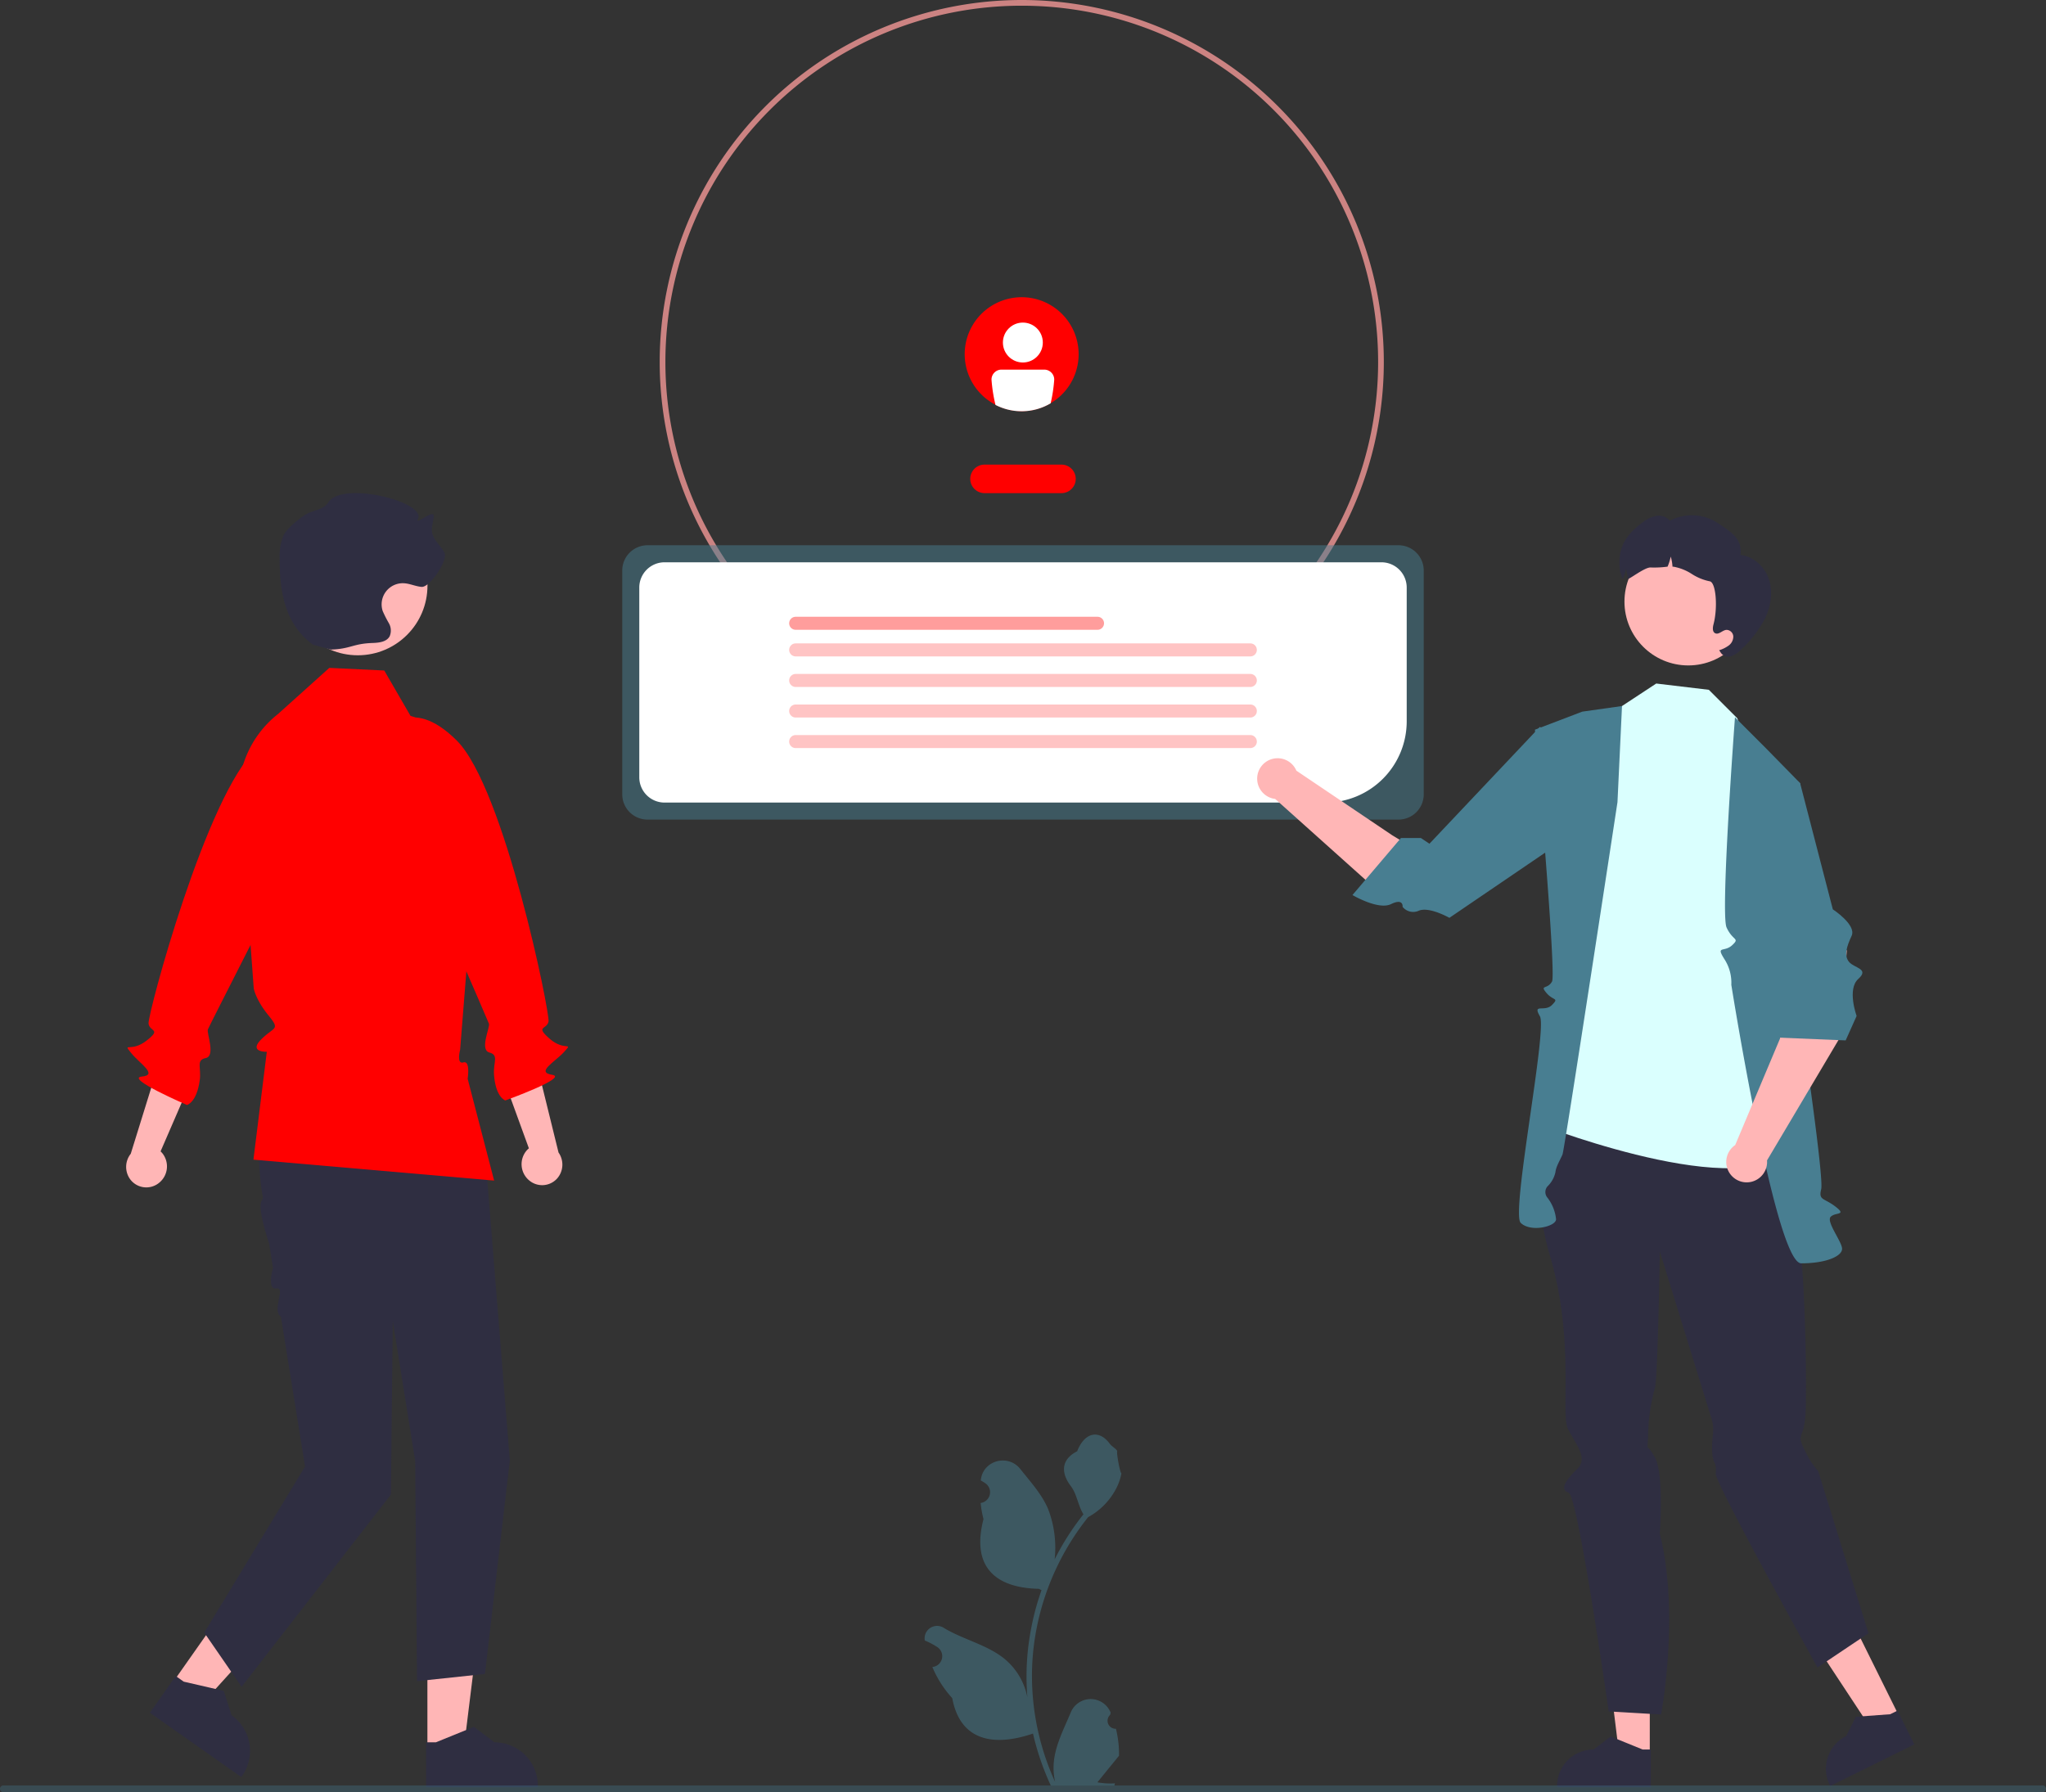 <svg xmlns="http://www.w3.org/2000/svg" width="717.67" height="628.751" viewBox="0 0 717.67 628.751">
  <rect x="0" y="0" width="717.67" height="628.751" fill="#333333" stroke="none"/>
  <g id="undraw_referral_re_0aji" transform="translate(0 0)">
    <path id="Path_1899" data-name="Path 1899" d="M619.555,700.629a2.807,2.807,0,0,1-2.035-4.866l.192-.765-.076-.184a7.539,7.539,0,0,0-13.907.052c-2.275,5.478-5.17,10.965-5.883,16.758a22.3,22.3,0,0,0,.391,7.671,89.418,89.418,0,0,1-8.134-37.139,86.318,86.318,0,0,1,.535-9.628q.443-3.931,1.231-7.807a90.456,90.456,0,0,1,17.938-38.337A24.073,24.073,0,0,0,619.819,616a18.362,18.362,0,0,0,1.67-5.018c-.487.064-1.838-7.359-1.47-7.815-.679-1.031-1.9-1.543-2.637-2.549-3.689-5-8.773-4.129-11.426,2.669-5.669,2.861-5.724,7.606-2.245,12.169,2.213,2.9,2.517,6.832,4.459,9.94-.2.256-.408.5-.607.759a91.034,91.034,0,0,0-9.5,15.054,37.845,37.845,0,0,0-2.259-17.579c-2.163-5.217-6.216-9.611-9.786-14.122-4.288-5.418-13.08-3.053-13.836,3.814q-.011.1-.021.2.8.449,1.557.952a3.808,3.808,0,0,1-1.535,6.93l-.078.012a37.9,37.9,0,0,0,1,5.665c-4.58,17.71,5.307,24.161,19.424,24.45.312.16.615.32.927.471a92.926,92.926,0,0,0-5,23.539,88.138,88.138,0,0,0,.064,14.231l-.024-.168a23.289,23.289,0,0,0-7.95-13.448c-6.118-5.026-14.762-6.877-21.363-10.917a4.371,4.371,0,0,0-6.694,4.252q.013.088.027.176a25.588,25.588,0,0,1,2.868,1.382q.8.449,1.557.952a3.808,3.808,0,0,1-1.535,6.93l-.078.012-.16.024a37.925,37.925,0,0,0,6.976,10.923c2.863,15.46,15.162,16.927,28.317,12.425h.008a92.9,92.9,0,0,0,6.24,18.218H619c.08-.248.152-.5.224-.751a25.332,25.332,0,0,1-6.169-.367c1.654-2.029,3.308-4.075,4.962-6.1a1.406,1.406,0,0,0,.1-.12c.839-1.039,1.686-2.069,2.525-3.108h0a37.1,37.1,0,0,0-1.087-9.451Z" transform="translate(-228.126 -94.136)" fill="#487e91" opacity="0.5"/>
    <path id="Path_1900" data-name="Path 1900" d="M586.526,348.136a127,127,0,1,1,127-127,127,127,0,0,1-127,127Zm0-252a125,125,0,1,0,125,125,125,125,0,0,0-125-125Z" transform="translate(-228.126 -94.136)" fill="#ff9d9c" opacity="0.75"/>
    <path id="Path_1901" data-name="Path 1901" d="M600.461,267.136h-27a5,5,0,0,1,0-10h27a5,5,0,0,1,0,10Z" transform="translate(-228.126 -94.136)" fill="red"/>
    <path id="Path_1903" data-name="Path 1903" d="M718.673,381.667H455.248a8.863,8.863,0,0,1-8.853-8.853V294.279a8.863,8.863,0,0,1,8.853-8.853H718.673a8.863,8.863,0,0,1,8.853,8.853v78.534A8.863,8.863,0,0,1,718.673,381.667Z" transform="translate(-228.126 -94.136)" fill="#487e91" opacity="0.5"/>
    <path id="Path_1904" data-name="Path 1904" d="M693.078,375.7H461.221a8.863,8.863,0,0,1-8.853-8.853V300.255a8.863,8.863,0,0,1,8.853-8.853H712.7a8.863,8.863,0,0,1,8.853,8.853v46.963A28.508,28.508,0,0,1,693.078,375.7Z" transform="translate(-228.126 -94.136)" fill="#fff"/>
    <path id="Path_1905" data-name="Path 1905" d="M613.1,315.083H507.224a2.283,2.283,0,1,1,0-4.566H613.1a2.283,2.283,0,0,1,0,4.566Z" transform="translate(-228.126 -94.136)" fill="#ff9d9c"/>
    <path id="Path_1906" data-name="Path 1906" d="M666.7,324.422H507.224a2.283,2.283,0,0,1,0-4.566H666.7a2.283,2.283,0,1,1,0,4.566Z" transform="translate(-228.126 -94.136)" fill="#ff8a8a" opacity="0.5"/>
    <path id="Path_1907" data-name="Path 1907" d="M666.7,335.141H507.224a2.283,2.283,0,1,1,0-4.566H666.7a2.283,2.283,0,1,1,0,4.566Z" transform="translate(-228.126 -94.136)" fill="#ff8a8a" opacity="0.5"/>
    <path id="Path_1908" data-name="Path 1908" d="M666.7,345.861H507.224a2.283,2.283,0,0,1,0-4.566H666.7a2.283,2.283,0,1,1,0,4.566Z" transform="translate(-228.126 -94.136)" fill="#ff8a8a" opacity="0.5"/>
    <path id="Path_1909" data-name="Path 1909" d="M666.7,356.58H507.224a2.283,2.283,0,0,1,0-4.566H666.7a2.283,2.283,0,1,1,0,4.566Z" transform="translate(-228.126 -94.136)" fill="#ff8a8a" opacity="0.5"/>
    <path id="Path_1910" data-name="Path 1910" d="M578.689,615.836h-10.7L562.9,574.558h15.8Z" fill="#ffb6b6"/>
    <path id="Path_1911" data-name="Path 1911" d="M807.192,721.136H774.284v-.416a12.81,12.81,0,0,1,12.808-12.809h0l6.011-4.56,11.216,4.561h2.873Z" transform="translate(-228.126 -94.136)" fill="#2f2e41"/>
    <path id="Path_1912" data-name="Path 1912" d="M666.179,602.133l-9.589,4.75L633.7,572.157l14.153-7.011Z" fill="#ffb6b6"/>
    <path id="Path_1913" data-name="Path 1913" d="M899.6,706.106l-29.488,14.609-.185-.373a12.81,12.81,0,0,1,5.791-17.164h0l3.362-6.755,12.075-.892,2.574-1.275Z" transform="translate(-228.126 -94.136)" fill="#2f2e41"/>
    <path id="Path_1914" data-name="Path 1914" d="M775.112,488.1s-12.182,16.982-3.389,46.321,3.857,55.568,6.325,60.828,7.436,10.254,3.331,14.242-6.267,7.23-3.025,8.311,14.051,76.74,14.051,76.74l18.374,1.081s6.656-35.146-.455-63.509c0,0,1.561-20.59-1.694-26.638s-2.617-.593-2.4-8.184a66.653,66.653,0,0,1,2.383-16.238c1.081-4.323,1.707-47.9,1.707-47.9l17.887,57.824a14.4,14.4,0,0,1,.789,6.226c-.443,2.979-.446,7.43.1,8.987s1.146,1.885.844,4.964,35.7,67.979,35.7,67.979l17.886-12-17.623-56.9a26.758,26.758,0,0,1-4.323-6.485c-2.162-4.323-2.246-4.562-1.123-7.685s1.123-9.208,1.123-11.029,1.123-84.5-12.949-96.664S775.112,488.1,775.112,488.1Z" transform="translate(-228.126 -94.136)" fill="#2f2e41"/>
    <path id="Path_1915" data-name="Path 1915" d="M841.188,356.559l-3.662-10.423-10-10-18.445-2.2-12.008,7.895-11.121,10.964L769.526,489.136s77.583,29.912,87.748,4.809Z" transform="translate(-228.126 -94.136)" fill="#dafffe"/>
    <path id="Path_1916" data-name="Path 1916" d="M847.477,356.559,836.7,345.783s-5.148,68.872-2.955,73.716,4.776,3.608,1.984,6.226-5.791.02-2.791,4.819a15.191,15.191,0,0,1,2.477,9.09s15.523,97.709,24.523,97.709,14.635-2.635,14.317-5.317-5.626-9.362-3.972-11.023,5.733-.406,1.694-3.533-6.039-2.127-5.039-6.127-6.645-55.854-6.645-55.854l-.746-86.613Z" transform="translate(-228.126 -94.136)" fill="#487e91"/>
    <path id="Path_1917" data-name="Path 1917" d="M797.073,341.829,783.117,343.8l-16.591,6.333s7.578,85.482,6,88.344-4.393,1.075-1.988,3.969,4.57,1.61,1.988,4.252-6.929-.7-4.255,3.969-10.209,69.015-6.74,72.467,12.406,1.3,12.409-1.245a14.759,14.759,0,0,0-3-7.549,3.042,3.042,0,0,1,0-4,9.779,9.779,0,0,0,2.793-5.046c.207-1.954,1.735-4.356,2.471-6.155s19.279-123.591,19.279-123.591Z" transform="translate(-228.126 -94.136)" fill="#487e91"/>
    <path id="Path_1918" data-name="Path 1918" d="M737.526,409.136l6.294-3.286c-7.859-7.088-27.357-18.686-27.357-18.686l-33.607-22.656a7.163,7.163,0,1,0-7.441,9.913l37.661,33.741Z" transform="translate(-228.126 -94.136)" fill="#ffb6b6"/>
    <path id="Path_1919" data-name="Path 1919" d="M783.526,384.136l.068-27.634-15.351-7.342-38.717,40.976-3-2h-7l-17,20s9.054,5.366,13.527,3.183,4.053.954,4.053.954a4.743,4.743,0,0,0,5.719,1.346c3.7-1.482,10.7,2.518,10.7,2.518Z" transform="translate(-228.126 -94.136)" fill="#487e91"/>
    <circle id="Ellipse_176" data-name="Ellipse 176" cx="22.386" cy="22.386" r="22.386" transform="translate(569.808 188.677)" fill="#ffb6b6"/>
    <path id="Path_1920" data-name="Path 1920" d="M847.344,310.883a38.93,38.93,0,0,1-8.375,11,8.684,8.684,0,0,1-3.643,2.457,3.174,3.174,0,0,1-3.775-1.507l-.415-.567a11.551,11.551,0,0,0,3.351-1.657,3.934,3.934,0,0,0,1.621-3.214,2.422,2.422,0,0,0-2.469-2.281c-1.4.166-2.648,1.8-3.9,1.17-1.012-.515-.867-1.988-.577-3.1,1.558-5.8.906-14.8-1.336-15.117a18.133,18.133,0,0,1-6.262-2.563,17.569,17.569,0,0,0-6.282-2.526c-.161-.021-.325-.033-.5-.047a14.874,14.874,0,0,0-.621-3.529,17.4,17.4,0,0,1-1.108,3.525,34.519,34.519,0,0,1-5.851.3c-2.084-.242-8.073,4.614-8.118,3.946a14.874,14.874,0,0,0-.621-3.529,17.4,17.4,0,0,1-1.108,3.525c-.023.046-.033.085-.055.132-.637-1.552-.819-3.289-.8-1.992-1.337-8.249,1.315-13.216,8.085-18.108a10.219,10.219,0,0,1,4.662-2.086,5.023,5.023,0,0,1,4.62,1.707,16.489,16.489,0,0,1,16.707.757c4.87,3.263,8.712,5.433,8.064,11.267,4.616.445,8.515,4.152,9.973,8.545S849.3,306.694,847.344,310.883Z" transform="translate(-228.126 -94.136)" fill="#2f2e41"/>
    <path id="Path_1921" data-name="Path 1921" d="M875.919,427.532l-16.061-2.3c-5.432,9.083-7.362,33.258-7.362,33.258l-15.718,37.358a7.163,7.163,0,1,0,11.167,5.38l25.807-43.484Z" transform="translate(-228.126 -94.136)" fill="#ffb6b6"/>
    <path id="Path_1922" data-name="Path 1922" d="M838.939,371.841l6.805-9.373,13.8,6.413,11.477,44.273s8.381,5.454,6.594,9.3-2.739,6.952-.89,9.157,7.231,2.367,3.221,5.962-.577,12.987-.577,12.987l-3.843,8.576-24-1Z" transform="translate(-228.126 -94.136)" fill="#487e91"/>
    <path id="Path_1923" data-name="Path 1923" d="M283.864,509.151a7.392,7.392,0,0,0,1.375-10.218,7.087,7.087,0,0,0-.787-.869L294.7,474.4l-10.178-9.425L273.988,498.91a7.372,7.372,0,0,0-.16,9,7.054,7.054,0,0,0,9.883,1.362Q283.788,509.212,283.864,509.151Z" transform="translate(-228.126 -94.136)" fill="#ffb6b6"/>
    <path id="Path_1924" data-name="Path 1924" d="M343.4,355.636s-7.586-14.421-25.184,1.153-38.393,93.529-37.989,96.46,4.705,1.772-.735,5.991-8.449.428-5.44,4.22,9.735,7.808,3.779,8.371,15.879,9.958,15.879,9.958,3.434-.825,4.488-8.749c.592-4.451-1.414-6.978,2.117-7.72s.221-8.791.729-10.057,28.7-56.581,28.7-56.581Z" transform="translate(-228.126 -94.136)" fill="red"/>
    <path id="Path_1925" data-name="Path 1925" d="M149.919,613.706h12.742l6.063-49.154H149.916Z" fill="#ffb6b6"/>
    <path id="Path_1926" data-name="Path 1926" d="M377.6,721.136h39.188v-.5a15.254,15.254,0,0,0-15.252-15.253h0l-7.158-5.431-13.356,5.431h-3.421Z" transform="translate(-228.126 -94.136)" fill="#2f2e41"/>
    <path id="Path_1927" data-name="Path 1927" d="M60.6,590.265l10.424,7.329,33.234-36.721L88.868,550.055Z" fill="#ffb6b6"/>
    <path id="Path_1928" data-name="Path 1928" d="M280.709,695.018l32.057,22.54.285-.405a15.254,15.254,0,0,0-3.7-21.251h0l-2.732-8.56L292.566,684.1l-2.8-1.968Z" transform="translate(-228.126 -94.136)" fill="#2f2e41"/>
    <path id="Path_1929" data-name="Path 1929" d="M327.271,463.3l-1.059,2.262c-6.96,14.869-8.74,31.491-6.035,47.684a2.7,2.7,0,0,1-.108,1.921c-1.677,1.968.954,10.516,2.463,15.289l1.36,8.44s-2.255,7.839,1.17,7.263-1.675,7.785,1.592,9.88l8.474,52.6-35.354,58.268L312.868,685.9l52.376-67.434.655-60.887,7.856,49.1.655,77.254L398.23,681.4l8.728-74.9-8.325-103.582L385.539,458.01Z" transform="translate(-228.126 -94.136)" fill="#2f2e41"/>
    <path id="Path_1930" data-name="Path 1930" d="M343.637,328.446l19.271.918,9.215,15.92h0a28.491,28.491,0,0,1,18.223,16.6l6,14.826-6.826,85.718s-1.368,5.185,1.151,4.428,1.493,5.741,1.493,5.741l9.286,35.716-84.427-7.341,4.688-37.841s-6.518.21-1.935-4.373,6.812-3.123,2.409-8.541-5.057-9.346-5.057-9.346l-1.964-26.842-3.238-37.777a36.3,36.3,0,0,1,13.713-31.621h0Z" transform="translate(-228.126 -94.136)" fill="red"/>
    <circle id="Ellipse_177" data-name="Ellipse 177" cx="24.439" cy="24.439" r="24.439" transform="translate(101.066 181.011)" fill="#ffb6b6"/>
    <path id="Path_1931" data-name="Path 1931" d="M344.187,322.022c7.013-.23,7.65-2.083,14.664-2.313,2.233-.073,4.868-.379,5.948-2.335a5.154,5.154,0,0,0-.262-4.588,41.907,41.907,0,0,1-2.16-4.25,7.423,7.423,0,0,1,7.355-9.786c2.134.092,4.139,1.1,6.267,1.279,2.919.252,9.373-9.386,8.029-11.989-1.308-2.534-3.941-4.446-4.354-7.267-.271-1.845.491-3.679.6-5.541.154-2.761-6.845,3.465-5.563,1.014,3.145-6.011-26.487-13.464-31.366-5.934-1.823,2.814-5.073,2.622-7.969,4.312-1.9,1.108-6.691,4.929-7.781,7.311a18.545,18.545,0,0,0-1.388,7.673c-.044,12.218,1.818,23.457,11.673,30.679" transform="translate(-228.126 -94.136)" fill="#2f2e41"/>
    <path id="Path_1932" data-name="Path 1932" d="M413.568,508.1a7.392,7.392,0,0,1-.763-10.282,7.087,7.087,0,0,1,.838-.82l-8.817-24.234,10.723-8.8,8.489,34.5a7.372,7.372,0,0,1-.378,8.991,7.054,7.054,0,0,1-9.947.769Q413.64,508.166,413.568,508.1Z" transform="translate(-228.126 -94.136)" fill="#ffb6b6"/>
    <path id="Path_1933" data-name="Path 1933" d="M363.3,351.306s8.433-13.943,25.07,2.654,32.741,95.654,32.163,98.556-4.8,1.487.376,6.024,8.408.932,5.179,4.537-10.184,7.213-4.272,8.131-16.445,8.992-16.445,8.992-3.379-1.028-3.958-9c-.325-4.478,1.828-6.881-1.652-7.833s.3-8.788-.128-10.083-25.267-58.193-25.267-58.193Z" transform="translate(-228.126 -94.136)" fill="red"/>
    <path id="Path_1934" data-name="Path 1934" d="M606.476,218.407a19.983,19.983,0,1,1-5.857-14.151,20.005,20.005,0,0,1,5.857,14.151Z" transform="translate(-228.126 -94.136)" fill="red"/>
    <circle id="Ellipse_178" data-name="Ellipse 178" cx="7" cy="7" r="7" transform="translate(351.787 113.17)" fill="#fff"/>
    <path id="Path_1935" data-name="Path 1935" d="M594.416,223.807h-15a3.5,3.5,0,0,0-3.5,3.5,52.962,52.962,0,0,0,1.4,8.89,19.986,19.986,0,0,0,19.34-.57,52.462,52.462,0,0,0,1.26-8.32,3.5,3.5,0,0,0-3.5-3.5Z" transform="translate(-228.126 -94.136)" fill="#fff"/>
    <path id="Path_1936" data-name="Path 1936" d="M228.126,721.7a1.186,1.186,0,0,0,1.19,1.19h715.29a1.19,1.19,0,0,0,0-2.38H229.316a1.186,1.186,0,0,0-1.19,1.19Z" transform="translate(-228.126 -94.136)" fill="#487e91" opacity="0.33"/>
  </g>
</svg>
